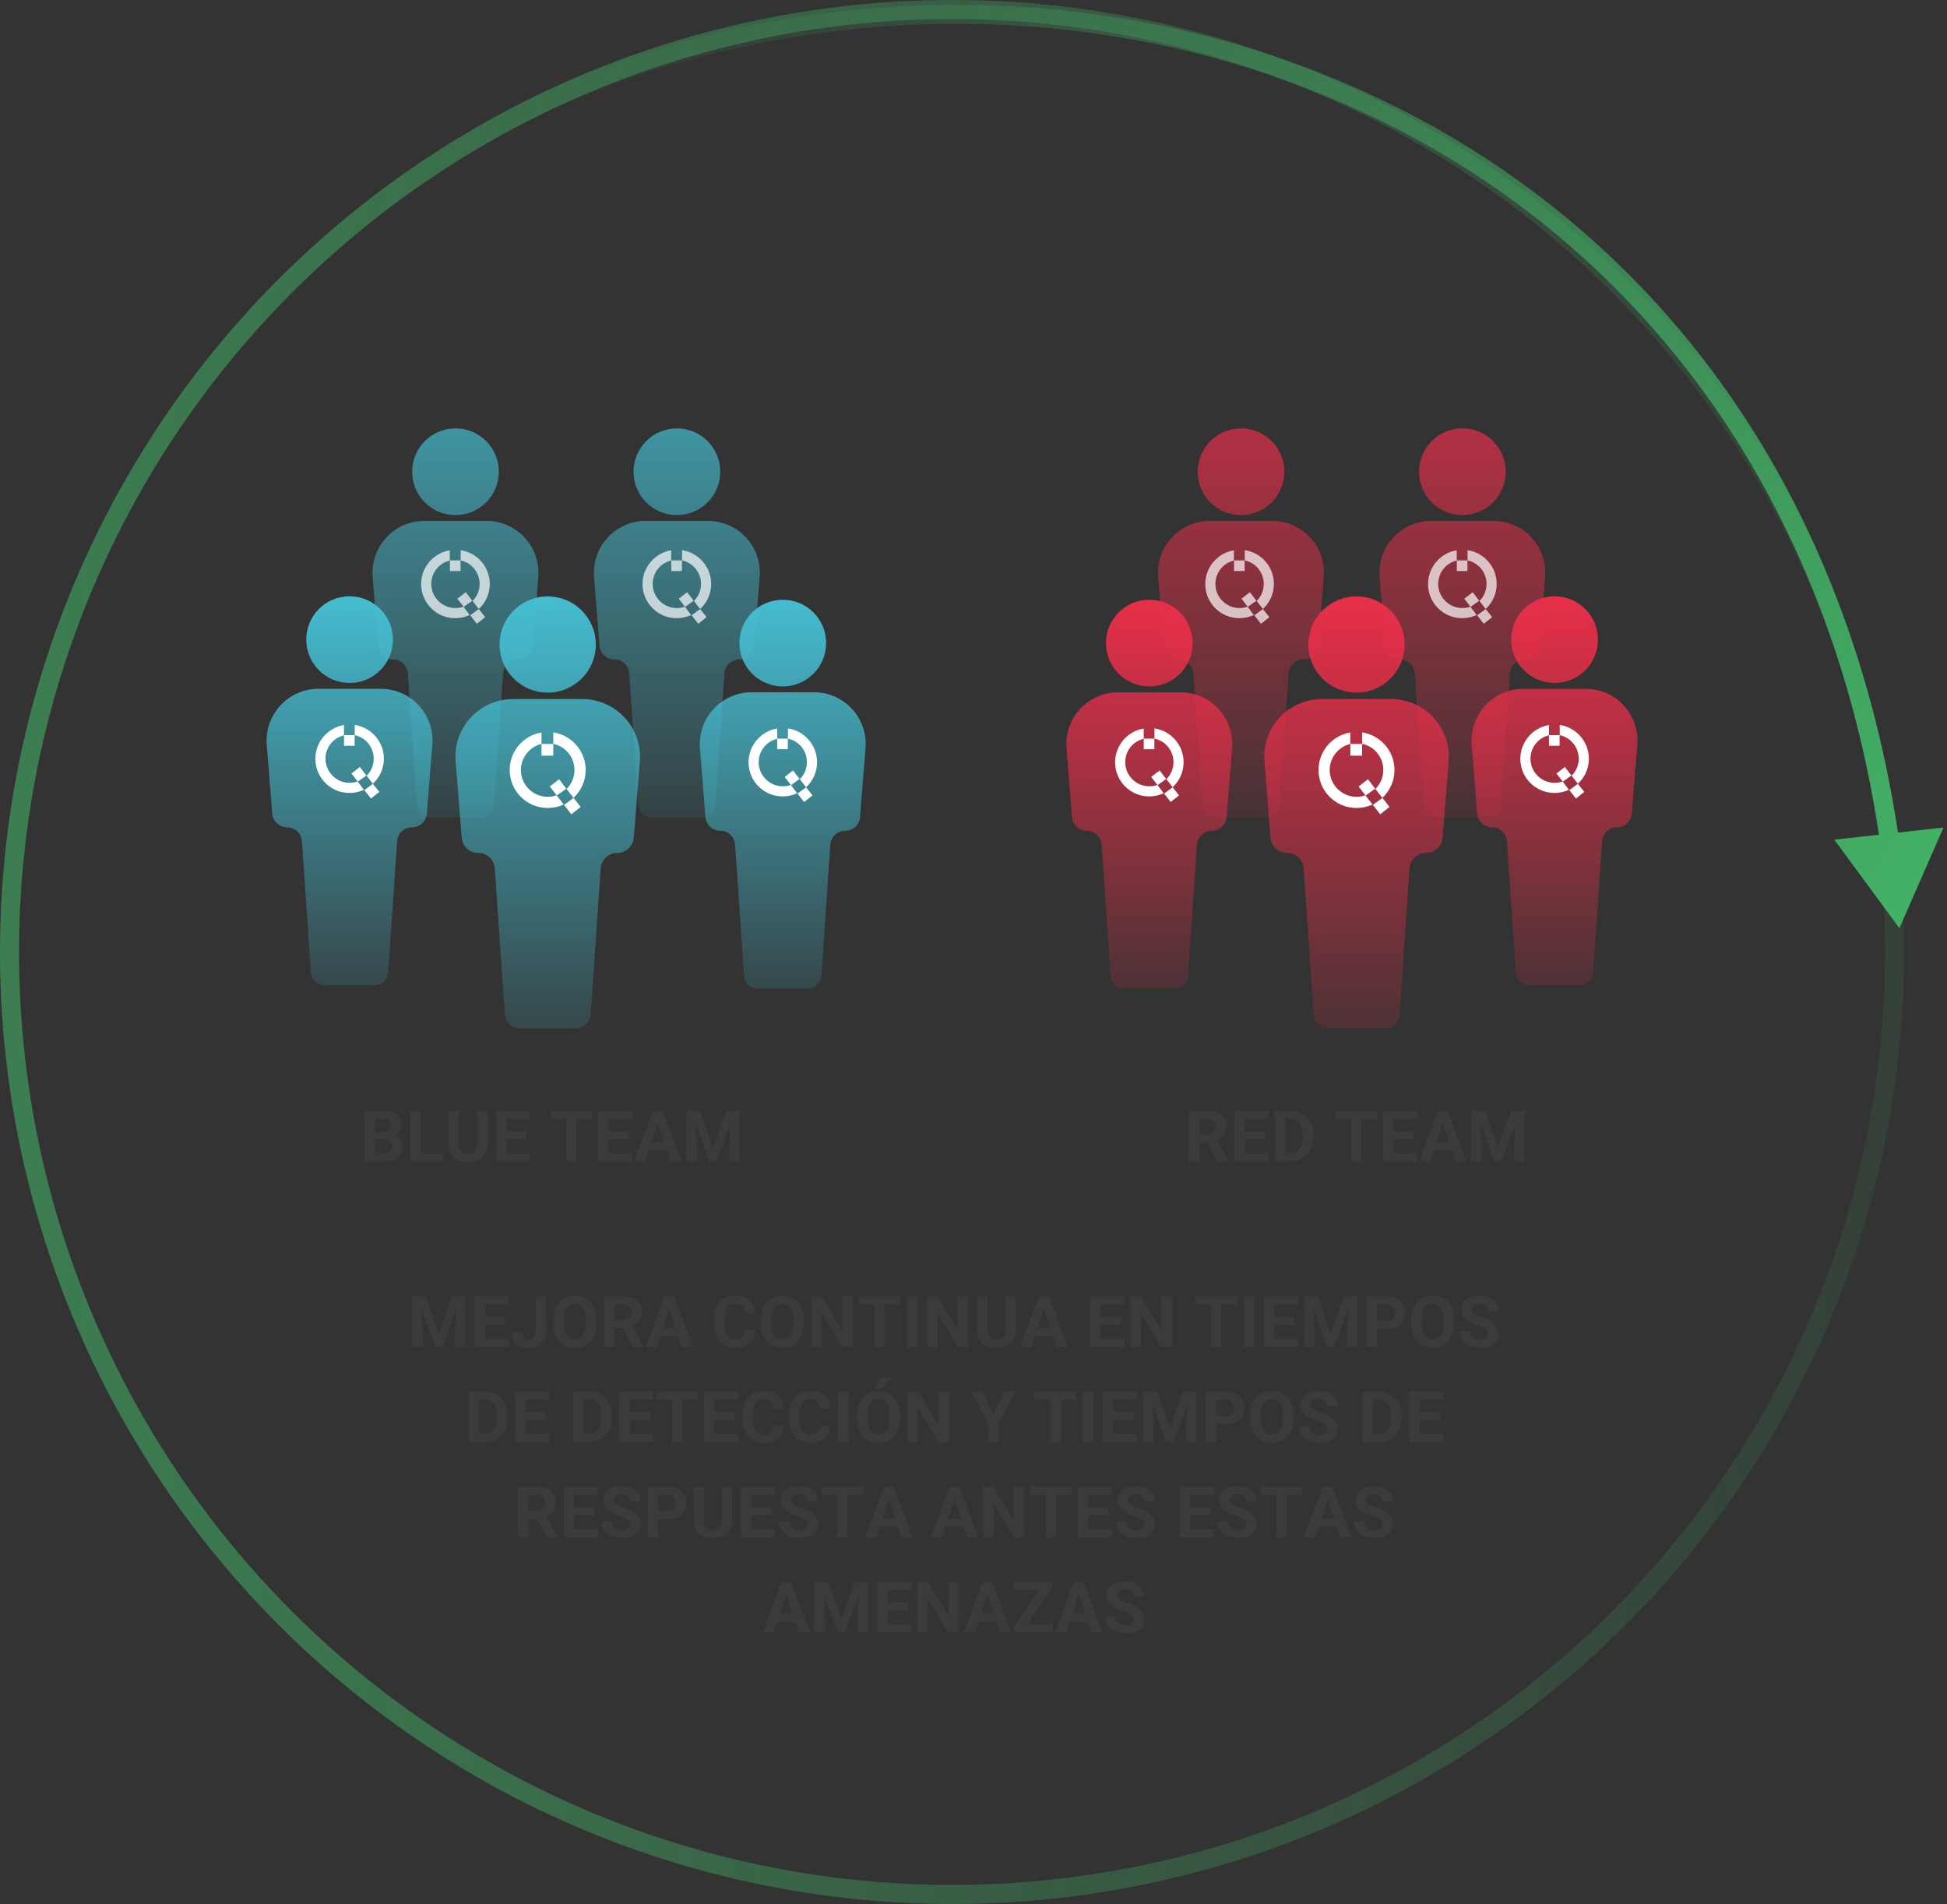 <svg xmlns="http://www.w3.org/2000/svg" width="409" height="400" viewBox="0 0 409 400" fill="none"><rect x="0" y="0" width="409" height="400" fill="#333333" stroke="none"/><path d="M87.582 272.336H89.443L92.182 280.166L94.921 272.336H96.782L92.929 283H91.435L87.582 272.336ZM86.579 272.336H88.432L88.769 279.968V283H86.579V272.336ZM95.932 272.336H97.793V283H95.595V279.968L95.932 272.336ZM106.875 281.286V283H101.198V281.286H106.875ZM101.916 272.336V283H99.719V272.336H101.916ZM106.135 276.679V278.349H101.198V276.679H106.135ZM106.867 272.336V274.057H101.198V272.336H106.867ZM112.47 279.726V272.336H114.66V279.726C114.66 280.439 114.504 281.052 114.191 281.564C113.879 282.072 113.452 282.463 112.91 282.736C112.373 283.01 111.767 283.146 111.093 283.146C110.395 283.146 109.777 283.029 109.24 282.795C108.703 282.561 108.281 282.202 107.973 281.718C107.666 281.23 107.512 280.612 107.512 279.865H109.716C109.716 280.256 109.77 280.566 109.877 280.795C109.99 281.025 110.148 281.188 110.354 281.286C110.559 281.384 110.805 281.433 111.093 281.433C111.372 281.433 111.613 281.367 111.818 281.235C112.023 281.103 112.182 280.91 112.294 280.656C112.412 280.402 112.47 280.092 112.47 279.726ZM125.295 277.419V277.924C125.295 278.735 125.185 279.462 124.965 280.107C124.746 280.751 124.436 281.301 124.035 281.755C123.635 282.204 123.156 282.548 122.6 282.788C122.048 283.027 121.435 283.146 120.761 283.146C120.092 283.146 119.479 283.027 118.923 282.788C118.371 282.548 117.893 282.204 117.487 281.755C117.082 281.301 116.767 280.751 116.542 280.107C116.323 279.462 116.213 278.735 116.213 277.924V277.419C116.213 276.604 116.323 275.876 116.542 275.236C116.762 274.592 117.072 274.042 117.473 273.588C117.878 273.134 118.356 272.788 118.908 272.548C119.465 272.309 120.078 272.189 120.747 272.189C121.42 272.189 122.033 272.309 122.585 272.548C123.142 272.788 123.62 273.134 124.021 273.588C124.426 274.042 124.738 274.592 124.958 275.236C125.183 275.876 125.295 276.604 125.295 277.419ZM123.076 277.924V277.404C123.076 276.838 123.024 276.34 122.922 275.91C122.819 275.48 122.668 275.119 122.468 274.826C122.268 274.533 122.023 274.313 121.735 274.167C121.447 274.016 121.118 273.94 120.747 273.94C120.375 273.94 120.046 274.016 119.758 274.167C119.475 274.313 119.233 274.533 119.033 274.826C118.837 275.119 118.688 275.48 118.586 275.91C118.483 276.34 118.432 276.838 118.432 277.404V277.924C118.432 278.486 118.483 278.984 118.586 279.418C118.688 279.848 118.84 280.212 119.04 280.51C119.24 280.803 119.484 281.025 119.772 281.176C120.061 281.328 120.39 281.403 120.761 281.403C121.132 281.403 121.462 281.328 121.75 281.176C122.038 281.025 122.28 280.803 122.475 280.51C122.67 280.212 122.819 279.848 122.922 279.418C123.024 278.984 123.076 278.486 123.076 277.924ZM126.877 272.336H130.854C131.669 272.336 132.37 272.458 132.956 272.702C133.547 272.946 134.001 273.308 134.318 273.786C134.636 274.265 134.794 274.853 134.794 275.551C134.794 276.123 134.697 276.613 134.501 277.023C134.311 277.429 134.04 277.768 133.688 278.042C133.342 278.31 132.934 278.525 132.465 278.686L131.77 279.052H128.312L128.298 277.338H130.869C131.254 277.338 131.574 277.27 131.828 277.133C132.082 276.997 132.272 276.806 132.399 276.562C132.531 276.318 132.597 276.035 132.597 275.712C132.597 275.371 132.534 275.075 132.407 274.826C132.28 274.577 132.087 274.387 131.828 274.255C131.569 274.123 131.245 274.057 130.854 274.057H129.074V283H126.877V272.336ZM132.839 283L130.407 278.247L132.729 278.232L135.19 282.897V283H132.839ZM140.822 274.16L137.922 283H135.585L139.548 272.336H141.035L140.822 274.16ZM143.232 283L140.324 274.16L140.09 272.336H141.591L145.576 283H143.232ZM143.1 279.03V280.751H137.468V279.03H143.1ZM156.481 279.462H158.671C158.627 280.18 158.43 280.817 158.078 281.374C157.731 281.931 157.246 282.365 156.621 282.678C156 282.99 155.253 283.146 154.379 283.146C153.696 283.146 153.083 283.029 152.541 282.795C151.999 282.556 151.535 282.214 151.149 281.77C150.769 281.325 150.478 280.788 150.278 280.158C150.078 279.528 149.978 278.823 149.978 278.042V277.302C149.978 276.521 150.08 275.815 150.285 275.185C150.495 274.55 150.793 274.011 151.179 273.566C151.569 273.122 152.036 272.78 152.578 272.541C153.12 272.302 153.725 272.182 154.394 272.182C155.283 272.182 156.032 272.343 156.643 272.666C157.258 272.988 157.734 273.432 158.071 273.999C158.413 274.565 158.618 275.209 158.686 275.932H156.489C156.464 275.502 156.379 275.139 156.232 274.841C156.086 274.538 155.864 274.311 155.566 274.16C155.273 274.003 154.882 273.925 154.394 273.925C154.028 273.925 153.708 273.994 153.435 274.13C153.161 274.267 152.932 274.475 152.746 274.753C152.561 275.031 152.421 275.383 152.329 275.808C152.241 276.228 152.197 276.721 152.197 277.287V278.042C152.197 278.593 152.238 279.079 152.321 279.499C152.404 279.914 152.531 280.266 152.702 280.554C152.878 280.837 153.103 281.052 153.376 281.198C153.654 281.34 153.989 281.411 154.379 281.411C154.838 281.411 155.217 281.337 155.515 281.191C155.812 281.044 156.04 280.827 156.196 280.539C156.357 280.251 156.452 279.892 156.481 279.462ZM168.874 277.419V277.924C168.874 278.735 168.764 279.462 168.544 280.107C168.325 280.751 168.015 281.301 167.614 281.755C167.214 282.204 166.735 282.548 166.179 282.788C165.627 283.027 165.014 283.146 164.34 283.146C163.671 283.146 163.059 283.027 162.502 282.788C161.95 282.548 161.472 282.204 161.066 281.755C160.661 281.301 160.346 280.751 160.122 280.107C159.902 279.462 159.792 278.735 159.792 277.924V277.419C159.792 276.604 159.902 275.876 160.122 275.236C160.341 274.592 160.651 274.042 161.052 273.588C161.457 273.134 161.936 272.788 162.487 272.548C163.044 272.309 163.657 272.189 164.326 272.189C165 272.189 165.612 272.309 166.164 272.548C166.721 272.788 167.199 273.134 167.6 273.588C168.005 274.042 168.317 274.592 168.537 275.236C168.762 275.876 168.874 276.604 168.874 277.419ZM166.655 277.924V277.404C166.655 276.838 166.604 276.34 166.501 275.91C166.398 275.48 166.247 275.119 166.047 274.826C165.847 274.533 165.603 274.313 165.314 274.167C165.026 274.016 164.697 273.94 164.326 273.94C163.955 273.94 163.625 274.016 163.337 274.167C163.054 274.313 162.812 274.533 162.612 274.826C162.417 275.119 162.268 275.48 162.165 275.91C162.062 276.34 162.011 276.838 162.011 277.404V277.924C162.011 278.486 162.062 278.984 162.165 279.418C162.268 279.848 162.419 280.212 162.619 280.51C162.819 280.803 163.063 281.025 163.352 281.176C163.64 281.328 163.969 281.403 164.34 281.403C164.711 281.403 165.041 281.328 165.329 281.176C165.617 281.025 165.859 280.803 166.054 280.51C166.25 280.212 166.398 279.848 166.501 279.418C166.604 278.984 166.655 278.486 166.655 277.924ZM179.135 272.336V283H176.938L172.653 275.852V283H170.456V272.336H172.653L176.945 279.492V272.336H179.135ZM185.815 272.336V283H183.625V272.336H185.815ZM189.096 272.336V274.057H180.395V272.336H189.096ZM192.685 272.336V283H190.495V272.336H192.685ZM203.422 272.336V283H201.225L196.94 275.852V283H194.743V272.336H196.94L201.232 279.492V272.336H203.422ZM211.223 272.336H213.413V279.382C213.413 280.202 213.237 280.893 212.885 281.455C212.539 282.016 212.058 282.438 211.442 282.722C210.832 283.005 210.129 283.146 209.333 283.146C208.537 283.146 207.829 283.005 207.209 282.722C206.594 282.438 206.11 282.016 205.759 281.455C205.412 280.893 205.239 280.202 205.239 279.382V272.336H207.436V279.382C207.436 279.86 207.512 280.251 207.663 280.554C207.814 280.856 208.032 281.079 208.315 281.22C208.603 281.362 208.942 281.433 209.333 281.433C209.733 281.433 210.073 281.362 210.351 281.22C210.634 281.079 210.849 280.856 210.996 280.554C211.147 280.251 211.223 279.86 211.223 279.382V272.336ZM219.558 274.16L216.657 283H214.321L218.283 272.336H219.77L219.558 274.16ZM221.967 283L219.06 274.16L218.825 272.336H220.327L224.311 283H221.967ZM221.835 279.03V280.751H216.203V279.03H221.835ZM236.191 281.286V283H230.515V281.286H236.191ZM231.232 272.336V283H229.035V272.336H231.232ZM235.451 276.679V278.349H230.515V276.679H235.451ZM236.184 272.336V274.057H230.515V272.336H236.184ZM246.152 272.336V283H243.955L239.67 275.852V283H237.473V272.336H239.67L243.962 279.492V272.336H246.152ZM256.567 272.336V283H254.377V272.336H256.567ZM259.848 272.336V274.057H251.147V272.336H259.848ZM263.437 272.336V283H261.247V272.336H263.437ZM272.651 281.286V283H266.975V281.286H272.651ZM267.692 272.336V283H265.495V272.336H267.692ZM271.911 276.679V278.349H266.975V276.679H271.911ZM272.644 272.336V274.057H266.975V272.336H272.644ZM274.936 272.336H276.796L279.536 280.166L282.275 272.336H284.135L280.283 283H278.789L274.936 272.336ZM273.933 272.336H275.786L276.123 279.968V283H273.933V272.336ZM283.286 272.336H285.146V283H282.949V279.968L283.286 272.336ZM291.225 279.199H288.508V277.485H291.225C291.645 277.485 291.987 277.417 292.25 277.28C292.514 277.138 292.707 276.943 292.829 276.694C292.951 276.445 293.012 276.164 293.012 275.852C293.012 275.534 292.951 275.239 292.829 274.965C292.707 274.692 292.514 274.472 292.25 274.306C291.987 274.14 291.645 274.057 291.225 274.057H289.27V283H287.072V272.336H291.225C292.06 272.336 292.775 272.487 293.371 272.79C293.972 273.088 294.431 273.5 294.748 274.028C295.065 274.555 295.224 275.158 295.224 275.837C295.224 276.525 295.065 277.121 294.748 277.624C294.431 278.127 293.972 278.515 293.371 278.789C292.775 279.062 292.06 279.199 291.225 279.199ZM305.5 277.419V277.924C305.5 278.735 305.39 279.462 305.17 280.107C304.951 280.751 304.641 281.301 304.24 281.755C303.84 282.204 303.361 282.548 302.805 282.788C302.253 283.027 301.64 283.146 300.966 283.146C300.297 283.146 299.685 283.027 299.128 282.788C298.576 282.548 298.098 282.204 297.692 281.755C297.287 281.301 296.972 280.751 296.748 280.107C296.528 279.462 296.418 278.735 296.418 277.924V277.419C296.418 276.604 296.528 275.876 296.748 275.236C296.967 274.592 297.277 274.042 297.678 273.588C298.083 273.134 298.562 272.788 299.113 272.548C299.67 272.309 300.283 272.189 300.952 272.189C301.625 272.189 302.238 272.309 302.79 272.548C303.347 272.788 303.825 273.134 304.226 273.588C304.631 274.042 304.943 274.592 305.163 275.236C305.388 275.876 305.5 276.604 305.5 277.419ZM303.281 277.924V277.404C303.281 276.838 303.229 276.34 303.127 275.91C303.024 275.48 302.873 275.119 302.673 274.826C302.473 274.533 302.229 274.313 301.94 274.167C301.652 274.016 301.323 273.94 300.952 273.94C300.581 273.94 300.251 274.016 299.963 274.167C299.68 274.313 299.438 274.533 299.238 274.826C299.042 275.119 298.894 275.48 298.791 275.91C298.688 276.34 298.637 276.838 298.637 277.404V277.924C298.637 278.486 298.688 278.984 298.791 279.418C298.894 279.848 299.045 280.212 299.245 280.51C299.445 280.803 299.689 281.025 299.978 281.176C300.266 281.328 300.595 281.403 300.966 281.403C301.337 281.403 301.667 281.328 301.955 281.176C302.243 281.025 302.485 280.803 302.68 280.51C302.875 280.212 303.024 279.848 303.127 279.418C303.229 278.984 303.281 278.486 303.281 277.924ZM312.634 280.209C312.634 280.019 312.604 279.848 312.546 279.697C312.492 279.541 312.39 279.399 312.238 279.272C312.087 279.14 311.875 279.011 311.601 278.884C311.328 278.757 310.974 278.625 310.539 278.488C310.056 278.332 309.597 278.156 309.162 277.961C308.732 277.766 308.352 277.539 308.02 277.28C307.692 277.016 307.434 276.711 307.243 276.364C307.058 276.018 306.965 275.615 306.965 275.156C306.965 274.711 307.062 274.309 307.258 273.947C307.453 273.581 307.727 273.269 308.078 273.01C308.43 272.746 308.845 272.543 309.323 272.402C309.807 272.26 310.336 272.189 310.913 272.189C311.699 272.189 312.385 272.331 312.971 272.614C313.557 272.897 314.011 273.286 314.333 273.779C314.66 274.272 314.824 274.836 314.824 275.471H312.641C312.641 275.158 312.575 274.885 312.443 274.65C312.316 274.411 312.121 274.223 311.857 274.086C311.599 273.95 311.271 273.881 310.876 273.881C310.495 273.881 310.178 273.94 309.924 274.057C309.67 274.169 309.479 274.323 309.353 274.519C309.226 274.709 309.162 274.924 309.162 275.163C309.162 275.344 309.206 275.507 309.294 275.654C309.387 275.8 309.523 275.937 309.704 276.064C309.885 276.191 310.107 276.311 310.371 276.423C310.634 276.535 310.939 276.645 311.286 276.752C311.867 276.928 312.377 277.126 312.817 277.346C313.261 277.565 313.632 277.812 313.93 278.085C314.228 278.359 314.453 278.669 314.604 279.016C314.755 279.362 314.831 279.755 314.831 280.195C314.831 280.659 314.741 281.074 314.56 281.44C314.379 281.806 314.118 282.116 313.776 282.37C313.435 282.624 313.027 282.817 312.553 282.949C312.08 283.081 311.55 283.146 310.964 283.146C310.437 283.146 309.917 283.078 309.404 282.941C308.891 282.8 308.425 282.587 308.005 282.304C307.59 282.021 307.258 281.66 307.009 281.22C306.76 280.781 306.635 280.261 306.635 279.66H308.84C308.84 279.992 308.891 280.273 308.994 280.502C309.096 280.732 309.24 280.917 309.426 281.059C309.616 281.201 309.841 281.303 310.1 281.367C310.363 281.43 310.651 281.462 310.964 281.462C311.345 281.462 311.657 281.408 311.901 281.301C312.15 281.193 312.333 281.044 312.451 280.854C312.573 280.664 312.634 280.449 312.634 280.209ZM101.711 303H99.389L99.404 301.286H101.711C102.287 301.286 102.773 301.157 103.168 300.898C103.564 300.634 103.862 300.251 104.062 299.748C104.267 299.245 104.37 298.637 104.37 297.924V297.404C104.37 296.857 104.311 296.376 104.194 295.961C104.082 295.546 103.913 295.197 103.688 294.914C103.464 294.631 103.188 294.418 102.861 294.277C102.534 294.13 102.158 294.057 101.733 294.057H99.345V292.336H101.733C102.446 292.336 103.098 292.458 103.688 292.702C104.284 292.941 104.799 293.286 105.234 293.735C105.668 294.184 106.003 294.721 106.237 295.346C106.477 295.966 106.596 296.657 106.596 297.419V297.924C106.596 298.681 106.477 299.372 106.237 299.997C106.003 300.622 105.668 301.159 105.234 301.608C104.804 302.053 104.289 302.397 103.688 302.641C103.093 302.88 102.434 303 101.711 303ZM100.634 292.336V303H98.437V292.336H100.634ZM115.349 301.286V303H109.672V301.286H115.349ZM110.39 292.336V303H108.193V292.336H110.39ZM114.609 296.679V298.349H109.672V296.679H114.609ZM115.341 292.336V294.057H109.672V292.336H115.341ZM123.64 303H121.318L121.333 301.286H123.64C124.216 301.286 124.702 301.157 125.097 300.898C125.493 300.634 125.791 300.251 125.991 299.748C126.196 299.245 126.298 298.637 126.298 297.924V297.404C126.298 296.857 126.24 296.376 126.123 295.961C126.01 295.546 125.842 295.197 125.617 294.914C125.393 294.631 125.117 294.418 124.79 294.277C124.462 294.13 124.086 294.057 123.662 294.057H121.274V292.336H123.662C124.375 292.336 125.026 292.458 125.617 292.702C126.213 292.941 126.728 293.286 127.163 293.735C127.597 294.184 127.932 294.721 128.166 295.346C128.405 295.966 128.525 296.657 128.525 297.419V297.924C128.525 298.681 128.405 299.372 128.166 299.997C127.932 300.622 127.597 301.159 127.163 301.608C126.733 302.053 126.218 302.397 125.617 302.641C125.021 302.88 124.362 303 123.64 303ZM122.563 292.336V303H120.366V292.336H122.563ZM137.277 301.286V303H131.601V301.286H137.277ZM132.319 292.336V303H130.122V292.336H132.319ZM136.538 296.679V298.349H131.601V296.679H136.538ZM137.27 292.336V294.057H131.601V292.336H137.27ZM143.327 292.336V303H141.137V292.336H143.327ZM146.608 292.336V294.057H137.907V292.336H146.608ZM155.017 301.286V303H149.34V301.286H155.017ZM150.058 292.336V303H147.861V292.336H150.058ZM154.277 296.679V298.349H149.34V296.679H154.277ZM155.009 292.336V294.057H149.34V292.336H155.009ZM162.48 299.462H164.67C164.626 300.18 164.428 300.817 164.077 301.374C163.73 301.931 163.244 302.365 162.619 302.678C161.999 302.99 161.252 303.146 160.378 303.146C159.694 303.146 159.082 303.029 158.54 302.795C157.998 302.556 157.534 302.214 157.148 301.77C156.767 301.325 156.477 300.788 156.276 300.158C156.076 299.528 155.976 298.823 155.976 298.042V297.302C155.976 296.521 156.079 295.815 156.284 295.185C156.494 294.55 156.792 294.011 157.177 293.566C157.568 293.122 158.034 292.78 158.576 292.541C159.118 292.302 159.724 292.182 160.393 292.182C161.281 292.182 162.031 292.343 162.641 292.666C163.256 292.988 163.732 293.432 164.069 293.999C164.411 294.565 164.616 295.209 164.685 295.932H162.487C162.463 295.502 162.377 295.139 162.231 294.841C162.084 294.538 161.862 294.311 161.564 294.16C161.271 294.003 160.881 293.925 160.393 293.925C160.026 293.925 159.707 293.994 159.433 294.13C159.16 294.267 158.93 294.475 158.745 294.753C158.559 295.031 158.42 295.383 158.327 295.808C158.239 296.228 158.195 296.721 158.195 297.287V298.042C158.195 298.593 158.237 299.079 158.32 299.499C158.403 299.914 158.53 300.266 158.701 300.554C158.876 300.837 159.101 301.052 159.375 301.198C159.653 301.34 159.987 301.411 160.378 301.411C160.837 301.411 161.215 301.337 161.513 301.191C161.811 301.044 162.038 300.827 162.194 300.539C162.355 300.251 162.451 299.892 162.48 299.462ZM172.294 299.462H174.484C174.44 300.18 174.243 300.817 173.891 301.374C173.544 301.931 173.059 302.365 172.434 302.678C171.813 302.99 171.066 303.146 170.192 303.146C169.509 303.146 168.896 303.029 168.354 302.795C167.812 302.556 167.348 302.214 166.962 301.77C166.582 301.325 166.291 300.788 166.091 300.158C165.891 299.528 165.791 298.823 165.791 298.042V297.302C165.791 296.521 165.893 295.815 166.098 295.185C166.308 294.55 166.606 294.011 166.992 293.566C167.382 293.122 167.849 292.78 168.391 292.541C168.933 292.302 169.538 292.182 170.207 292.182C171.096 292.182 171.845 292.343 172.456 292.666C173.071 292.988 173.547 293.432 173.884 293.999C174.226 294.565 174.431 295.209 174.499 295.932H172.302C172.277 295.502 172.192 295.139 172.045 294.841C171.899 294.538 171.677 294.311 171.379 294.16C171.086 294.003 170.695 293.925 170.207 293.925C169.841 293.925 169.521 293.994 169.248 294.13C168.974 294.267 168.745 294.475 168.559 294.753C168.374 295.031 168.234 295.383 168.142 295.808C168.054 296.228 168.01 296.721 168.01 297.287V298.042C168.01 298.593 168.051 299.079 168.134 299.499C168.217 299.914 168.344 300.266 168.515 300.554C168.691 300.837 168.916 301.052 169.189 301.198C169.467 301.34 169.802 301.411 170.192 301.411C170.651 301.411 171.03 301.337 171.328 301.191C171.625 301.044 171.853 300.827 172.009 300.539C172.17 300.251 172.265 299.892 172.294 299.462ZM178.264 292.336V303H176.074V292.336H178.264ZM189.082 297.419V297.924C189.082 298.735 188.972 299.462 188.752 300.107C188.532 300.751 188.222 301.301 187.822 301.755C187.421 302.204 186.943 302.548 186.386 302.788C185.834 303.027 185.222 303.146 184.548 303.146C183.879 303.146 183.266 303.027 182.709 302.788C182.158 302.548 181.679 302.204 181.274 301.755C180.869 301.301 180.554 300.751 180.329 300.107C180.109 299.462 180 298.735 180 297.924V297.419C180 296.604 180.109 295.876 180.329 295.236C180.549 294.592 180.859 294.042 181.259 293.588C181.665 293.134 182.143 292.788 182.695 292.548C183.251 292.309 183.864 292.189 184.533 292.189C185.207 292.189 185.82 292.309 186.372 292.548C186.928 292.788 187.407 293.134 187.807 293.588C188.212 294.042 188.525 294.592 188.745 295.236C188.969 295.876 189.082 296.604 189.082 297.419ZM186.862 297.924V297.404C186.862 296.838 186.811 296.34 186.708 295.91C186.606 295.48 186.455 295.119 186.254 294.826C186.054 294.533 185.81 294.313 185.522 294.167C185.234 294.016 184.904 293.94 184.533 293.94C184.162 293.94 183.833 294.016 183.544 294.167C183.261 294.313 183.02 294.533 182.819 294.826C182.624 295.119 182.475 295.48 182.373 295.91C182.27 296.34 182.219 296.838 182.219 297.404V297.924C182.219 298.486 182.27 298.984 182.373 299.418C182.475 299.848 182.626 300.212 182.827 300.51C183.027 300.803 183.271 301.025 183.559 301.176C183.847 301.328 184.177 301.403 184.548 301.403C184.919 301.403 185.249 301.328 185.537 301.176C185.825 301.025 186.066 300.803 186.262 300.51C186.457 300.212 186.606 299.848 186.708 299.418C186.811 298.984 186.862 298.486 186.862 297.924ZM183.53 291.728L184.965 289.472H187.258L185.244 291.728H183.53ZM199.343 292.336V303H197.146L192.861 295.852V303H190.664V292.336H192.861L197.153 299.492V292.336H199.343ZM206.455 292.336L208.681 297.199L210.908 292.336H213.303L209.794 299.118V303H207.568V299.118L204.052 292.336H206.455ZM222.78 292.336V303H220.59V292.336H222.78ZM226.062 292.336V294.057H217.36V292.336H226.062ZM229.65 292.336V303H227.46V292.336H229.65ZM238.864 301.286V303H233.188V301.286H238.864ZM233.906 292.336V303H231.708V292.336H233.906ZM238.125 296.679V298.349H233.188V296.679H238.125ZM238.857 292.336V294.057H233.188V292.336H238.857ZM241.149 292.336H243.01L245.749 300.166L248.488 292.336H250.349L246.496 303H245.002L241.149 292.336ZM240.146 292.336H241.999L242.336 299.968V303H240.146V292.336ZM249.499 292.336H251.359V303H249.162V299.968L249.499 292.336ZM257.438 299.199H254.721V297.485H257.438C257.858 297.485 258.2 297.417 258.464 297.28C258.728 297.138 258.92 296.943 259.042 296.694C259.165 296.445 259.226 296.164 259.226 295.852C259.226 295.534 259.165 295.239 259.042 294.965C258.92 294.692 258.728 294.472 258.464 294.306C258.2 294.14 257.858 294.057 257.438 294.057H255.483V303H253.286V292.336H257.438C258.273 292.336 258.989 292.487 259.584 292.79C260.185 293.088 260.644 293.5 260.961 294.028C261.279 294.555 261.438 295.158 261.438 295.837C261.438 296.525 261.279 297.121 260.961 297.624C260.644 298.127 260.185 298.515 259.584 298.789C258.989 299.062 258.273 299.199 257.438 299.199ZM271.713 297.419V297.924C271.713 298.735 271.604 299.462 271.384 300.107C271.164 300.751 270.854 301.301 270.454 301.755C270.053 302.204 269.575 302.548 269.018 302.788C268.466 303.027 267.854 303.146 267.18 303.146C266.511 303.146 265.898 303.027 265.341 302.788C264.79 302.548 264.311 302.204 263.906 301.755C263.5 301.301 263.186 300.751 262.961 300.107C262.741 299.462 262.631 298.735 262.631 297.924V297.419C262.631 296.604 262.741 295.876 262.961 295.236C263.181 294.592 263.491 294.042 263.891 293.588C264.296 293.134 264.775 292.788 265.327 292.548C265.883 292.309 266.496 292.189 267.165 292.189C267.839 292.189 268.452 292.309 269.003 292.548C269.56 292.788 270.039 293.134 270.439 293.588C270.844 294.042 271.157 294.592 271.376 295.236C271.601 295.876 271.713 296.604 271.713 297.419ZM269.494 297.924V297.404C269.494 296.838 269.443 296.34 269.34 295.91C269.238 295.48 269.086 295.119 268.886 294.826C268.686 294.533 268.442 294.313 268.154 294.167C267.866 294.016 267.536 293.94 267.165 293.94C266.794 293.94 266.464 294.016 266.176 294.167C265.893 294.313 265.651 294.533 265.451 294.826C265.256 295.119 265.107 295.48 265.004 295.91C264.902 296.34 264.851 296.838 264.851 297.404V297.924C264.851 298.486 264.902 298.984 265.004 299.418C265.107 299.848 265.258 300.212 265.458 300.51C265.659 300.803 265.903 301.025 266.191 301.176C266.479 301.328 266.809 301.403 267.18 301.403C267.551 301.403 267.88 301.328 268.168 301.176C268.457 301.025 268.698 300.803 268.894 300.51C269.089 300.212 269.238 299.848 269.34 299.418C269.443 298.984 269.494 298.486 269.494 297.924ZM278.847 300.209C278.847 300.019 278.818 299.848 278.759 299.697C278.706 299.541 278.603 299.399 278.452 299.272C278.3 299.14 278.088 299.011 277.814 298.884C277.541 298.757 277.187 298.625 276.752 298.488C276.269 298.332 275.81 298.156 275.375 297.961C274.946 297.766 274.565 297.539 274.233 297.28C273.906 297.016 273.647 296.711 273.457 296.364C273.271 296.018 273.178 295.615 273.178 295.156C273.178 294.711 273.276 294.309 273.471 293.947C273.667 293.581 273.94 293.269 274.292 293.01C274.643 292.746 275.058 292.543 275.537 292.402C276.02 292.26 276.55 292.189 277.126 292.189C277.912 292.189 278.598 292.331 279.184 292.614C279.77 292.897 280.224 293.286 280.546 293.779C280.874 294.272 281.037 294.836 281.037 295.471H278.854C278.854 295.158 278.789 294.885 278.657 294.65C278.53 294.411 278.334 294.223 278.071 294.086C277.812 293.95 277.485 293.881 277.089 293.881C276.708 293.881 276.391 293.94 276.137 294.057C275.883 294.169 275.693 294.323 275.566 294.519C275.439 294.709 275.375 294.924 275.375 295.163C275.375 295.344 275.419 295.507 275.507 295.654C275.6 295.8 275.737 295.937 275.917 296.064C276.098 296.191 276.32 296.311 276.584 296.423C276.848 296.535 277.153 296.645 277.5 296.752C278.081 296.928 278.591 297.126 279.03 297.346C279.475 297.565 279.846 297.812 280.144 298.085C280.441 298.359 280.666 298.669 280.817 299.016C280.969 299.362 281.044 299.755 281.044 300.195C281.044 300.659 280.954 301.074 280.773 301.44C280.593 301.806 280.332 302.116 279.99 302.37C279.648 302.624 279.24 302.817 278.767 302.949C278.293 303.081 277.763 303.146 277.177 303.146C276.65 303.146 276.13 303.078 275.617 302.941C275.104 302.8 274.638 302.587 274.218 302.304C273.803 302.021 273.471 301.66 273.222 301.22C272.973 300.781 272.849 300.261 272.849 299.66H275.053C275.053 299.992 275.104 300.273 275.207 300.502C275.31 300.732 275.454 300.917 275.639 301.059C275.83 301.201 276.054 301.303 276.313 301.367C276.577 301.43 276.865 301.462 277.177 301.462C277.558 301.462 277.871 301.408 278.115 301.301C278.364 301.193 278.547 301.044 278.664 300.854C278.786 300.664 278.847 300.449 278.847 300.209ZM289.548 303H287.226L287.241 301.286H289.548C290.124 301.286 290.61 301.157 291.005 300.898C291.401 300.634 291.699 300.251 291.899 299.748C292.104 299.245 292.207 298.637 292.207 297.924V297.404C292.207 296.857 292.148 296.376 292.031 295.961C291.918 295.546 291.75 295.197 291.525 294.914C291.301 294.631 291.025 294.418 290.698 294.277C290.371 294.13 289.995 294.057 289.57 294.057H287.182V292.336H289.57C290.283 292.336 290.935 292.458 291.525 292.702C292.121 292.941 292.636 293.286 293.071 293.735C293.505 294.184 293.84 294.721 294.074 295.346C294.313 295.966 294.433 296.657 294.433 297.419V297.924C294.433 298.681 294.313 299.372 294.074 299.997C293.84 300.622 293.505 301.159 293.071 301.608C292.641 302.053 292.126 302.397 291.525 302.641C290.93 302.88 290.271 303 289.548 303ZM288.471 292.336V303H286.274V292.336H288.471ZM303.186 301.286V303H297.509V301.286H303.186ZM298.227 292.336V303H296.03V292.336H298.227ZM302.446 296.679V298.349H297.509V296.679H302.446ZM303.178 292.336V294.057H297.509V292.336H303.178ZM108.786 312.336H112.763C113.579 312.336 114.279 312.458 114.865 312.702C115.456 312.946 115.91 313.308 116.228 313.786C116.545 314.265 116.704 314.853 116.704 315.551C116.704 316.123 116.606 316.613 116.411 317.023C116.22 317.429 115.949 317.768 115.598 318.042C115.251 318.31 114.843 318.525 114.375 318.686L113.679 319.052H110.222L110.207 317.338H112.778C113.164 317.338 113.483 317.27 113.737 317.133C113.991 316.997 114.182 316.806 114.309 316.562C114.44 316.318 114.506 316.035 114.506 315.712C114.506 315.371 114.443 315.075 114.316 314.826C114.189 314.577 113.996 314.387 113.737 314.255C113.479 314.123 113.154 314.057 112.763 314.057H110.983V323H108.786V312.336ZM114.748 323L112.316 318.247L114.638 318.232L117.099 322.897V323H114.748ZM125.551 321.286V323H119.875V321.286H125.551ZM120.593 312.336V323H118.396V312.336H120.593ZM124.812 316.679V318.349H119.875V316.679H124.812ZM125.544 312.336V314.057H119.875V312.336H125.544ZM132.385 320.209C132.385 320.019 132.355 319.848 132.297 319.697C132.243 319.541 132.141 319.399 131.989 319.272C131.838 319.14 131.625 319.011 131.352 318.884C131.079 318.757 130.725 318.625 130.29 318.488C129.807 318.332 129.348 318.156 128.913 317.961C128.483 317.766 128.103 317.539 127.771 317.28C127.443 317.016 127.185 316.711 126.994 316.364C126.809 316.018 126.716 315.615 126.716 315.156C126.716 314.711 126.813 314.309 127.009 313.947C127.204 313.581 127.478 313.269 127.829 313.01C128.181 312.746 128.596 312.543 129.074 312.402C129.558 312.26 130.087 312.189 130.664 312.189C131.45 312.189 132.136 312.331 132.722 312.614C133.308 312.897 133.762 313.286 134.084 313.779C134.411 314.272 134.575 314.836 134.575 315.471H132.392C132.392 315.158 132.326 314.885 132.194 314.65C132.067 314.411 131.872 314.223 131.608 314.086C131.35 313.95 131.022 313.881 130.627 313.881C130.246 313.881 129.929 313.94 129.675 314.057C129.421 314.169 129.23 314.323 129.104 314.519C128.977 314.709 128.913 314.924 128.913 315.163C128.913 315.344 128.957 315.507 129.045 315.654C129.138 315.8 129.274 315.937 129.455 316.064C129.636 316.191 129.858 316.311 130.122 316.423C130.385 316.535 130.69 316.645 131.037 316.752C131.618 316.928 132.128 317.126 132.568 317.346C133.012 317.565 133.383 317.812 133.681 318.085C133.979 318.359 134.204 318.669 134.355 319.016C134.506 319.362 134.582 319.755 134.582 320.195C134.582 320.659 134.492 321.074 134.311 321.44C134.13 321.806 133.869 322.116 133.527 322.37C133.186 322.624 132.778 322.817 132.304 322.949C131.831 323.081 131.301 323.146 130.715 323.146C130.188 323.146 129.667 323.078 129.155 322.941C128.642 322.8 128.176 322.587 127.756 322.304C127.341 322.021 127.009 321.66 126.76 321.22C126.511 320.781 126.386 320.261 126.386 319.66H128.591C128.591 319.992 128.642 320.273 128.745 320.502C128.847 320.732 128.991 320.917 129.177 321.059C129.367 321.201 129.592 321.303 129.851 321.367C130.114 321.43 130.402 321.462 130.715 321.462C131.096 321.462 131.408 321.408 131.652 321.301C131.901 321.193 132.084 321.044 132.202 320.854C132.324 320.664 132.385 320.449 132.385 320.209ZM140.229 319.199H137.512V317.485H140.229C140.649 317.485 140.991 317.417 141.254 317.28C141.518 317.138 141.711 316.943 141.833 316.694C141.955 316.445 142.016 316.164 142.016 315.852C142.016 315.534 141.955 315.239 141.833 314.965C141.711 314.692 141.518 314.472 141.254 314.306C140.991 314.14 140.649 314.057 140.229 314.057H138.273V323H136.076V312.336H140.229C141.064 312.336 141.779 312.487 142.375 312.79C142.976 313.088 143.435 313.5 143.752 314.028C144.069 314.555 144.228 315.158 144.228 315.837C144.228 316.525 144.069 317.121 143.752 317.624C143.435 318.127 142.976 318.515 142.375 318.789C141.779 319.062 141.064 319.199 140.229 319.199ZM151.633 312.336H153.823V319.382C153.823 320.202 153.647 320.893 153.295 321.455C152.949 322.016 152.468 322.438 151.853 322.722C151.242 323.005 150.539 323.146 149.743 323.146C148.947 323.146 148.239 323.005 147.619 322.722C147.004 322.438 146.521 322.016 146.169 321.455C145.822 320.893 145.649 320.202 145.649 319.382V312.336H147.846V319.382C147.846 319.86 147.922 320.251 148.073 320.554C148.225 320.856 148.442 321.079 148.725 321.22C149.013 321.362 149.353 321.433 149.743 321.433C150.144 321.433 150.483 321.362 150.761 321.22C151.044 321.079 151.259 320.856 151.406 320.554C151.557 320.251 151.633 319.86 151.633 319.382V312.336ZM162.788 321.286V323H157.111V321.286H162.788ZM157.829 312.336V323H155.632V312.336H157.829ZM162.048 316.679V318.349H157.111V316.679H162.048ZM162.78 312.336V314.057H157.111V312.336H162.78ZM169.621 320.209C169.621 320.019 169.592 319.848 169.533 319.697C169.479 319.541 169.377 319.399 169.226 319.272C169.074 319.14 168.862 319.011 168.588 318.884C168.315 318.757 167.961 318.625 167.526 318.488C167.043 318.332 166.584 318.156 166.149 317.961C165.72 317.766 165.339 317.539 165.007 317.28C164.68 317.016 164.421 316.711 164.23 316.364C164.045 316.018 163.952 315.615 163.952 315.156C163.952 314.711 164.05 314.309 164.245 313.947C164.44 313.581 164.714 313.269 165.065 313.01C165.417 312.746 165.832 312.543 166.311 312.402C166.794 312.26 167.324 312.189 167.9 312.189C168.686 312.189 169.372 312.331 169.958 312.614C170.544 312.897 170.998 313.286 171.32 313.779C171.647 314.272 171.811 314.836 171.811 315.471H169.628C169.628 315.158 169.562 314.885 169.431 314.65C169.304 314.411 169.108 314.223 168.845 314.086C168.586 313.95 168.259 313.881 167.863 313.881C167.482 313.881 167.165 313.94 166.911 314.057C166.657 314.169 166.467 314.323 166.34 314.519C166.213 314.709 166.149 314.924 166.149 315.163C166.149 315.344 166.193 315.507 166.281 315.654C166.374 315.8 166.511 315.937 166.691 316.064C166.872 316.191 167.094 316.311 167.358 316.423C167.622 316.535 167.927 316.645 168.273 316.752C168.854 316.928 169.365 317.126 169.804 317.346C170.249 317.565 170.62 317.812 170.917 318.085C171.215 318.359 171.44 318.669 171.591 319.016C171.743 319.362 171.818 319.755 171.818 320.195C171.818 320.659 171.728 321.074 171.547 321.44C171.367 321.806 171.105 322.116 170.764 322.37C170.422 322.624 170.014 322.817 169.541 322.949C169.067 323.081 168.537 323.146 167.951 323.146C167.424 323.146 166.904 323.078 166.391 322.941C165.878 322.8 165.412 322.587 164.992 322.304C164.577 322.021 164.245 321.66 163.996 321.22C163.747 320.781 163.623 320.261 163.623 319.66H165.827C165.827 319.992 165.878 320.273 165.981 320.502C166.083 320.732 166.228 320.917 166.413 321.059C166.604 321.201 166.828 321.303 167.087 321.367C167.351 321.43 167.639 321.462 167.951 321.462C168.332 321.462 168.645 321.408 168.889 321.301C169.138 321.193 169.321 321.044 169.438 320.854C169.56 320.664 169.621 320.449 169.621 320.209ZM178.081 312.336V323H175.891V312.336H178.081ZM181.362 312.336V314.057H172.661V312.336H181.362ZM186.95 314.16L184.05 323H181.713L185.676 312.336H187.163L186.95 314.16ZM189.36 323L186.452 314.16L186.218 312.336H187.719L191.704 323H189.36ZM189.228 319.03V320.751H183.596V319.03H189.228ZM200.764 314.16L197.863 323H195.527L199.489 312.336H200.976L200.764 314.16ZM203.173 323L200.266 314.16L200.031 312.336H201.533L205.517 323H203.173ZM203.042 319.03V320.751H197.409V319.03H203.042ZM215.185 312.336V323H212.988L208.703 315.852V323H206.506V312.336H208.703L212.995 319.492V312.336H215.185ZM221.865 312.336V323H219.675V312.336H221.865ZM225.146 312.336V314.057H216.445V312.336H225.146ZM233.554 321.286V323H227.878V321.286H233.554ZM228.596 312.336V323H226.398V312.336H228.596ZM232.814 316.679V318.349H227.878V316.679H232.814ZM233.547 312.336V314.057H227.878V312.336H233.547ZM240.388 320.209C240.388 320.019 240.358 319.848 240.3 319.697C240.246 319.541 240.144 319.399 239.992 319.272C239.841 319.14 239.628 319.011 239.355 318.884C239.082 318.757 238.728 318.625 238.293 318.488C237.81 318.332 237.351 318.156 236.916 317.961C236.486 317.766 236.105 317.539 235.773 317.28C235.446 317.016 235.188 316.711 234.997 316.364C234.812 316.018 234.719 315.615 234.719 315.156C234.719 314.711 234.816 314.309 235.012 313.947C235.207 313.581 235.48 313.269 235.832 313.01C236.184 312.746 236.599 312.543 237.077 312.402C237.561 312.26 238.09 312.189 238.667 312.189C239.453 312.189 240.139 312.331 240.725 312.614C241.311 312.897 241.765 313.286 242.087 313.779C242.414 314.272 242.578 314.836 242.578 315.471H240.395C240.395 315.158 240.329 314.885 240.197 314.65C240.07 314.411 239.875 314.223 239.611 314.086C239.353 313.95 239.025 313.881 238.63 313.881C238.249 313.881 237.932 313.94 237.678 314.057C237.424 314.169 237.233 314.323 237.106 314.519C236.979 314.709 236.916 314.924 236.916 315.163C236.916 315.344 236.96 315.507 237.048 315.654C237.141 315.8 237.277 315.937 237.458 316.064C237.639 316.191 237.861 316.311 238.125 316.423C238.388 316.535 238.693 316.645 239.04 316.752C239.621 316.928 240.131 317.126 240.571 317.346C241.015 317.565 241.386 317.812 241.684 318.085C241.982 318.359 242.207 318.669 242.358 319.016C242.509 319.362 242.585 319.755 242.585 320.195C242.585 320.659 242.495 321.074 242.314 321.44C242.133 321.806 241.872 322.116 241.53 322.37C241.188 322.624 240.781 322.817 240.307 322.949C239.833 323.081 239.304 323.146 238.718 323.146C238.19 323.146 237.67 323.078 237.158 322.941C236.645 322.8 236.179 322.587 235.759 322.304C235.344 322.021 235.012 321.66 234.763 321.22C234.514 320.781 234.389 320.261 234.389 319.66H236.594C236.594 319.992 236.645 320.273 236.748 320.502C236.85 320.732 236.994 320.917 237.18 321.059C237.37 321.201 237.595 321.303 237.854 321.367C238.117 321.43 238.405 321.462 238.718 321.462C239.099 321.462 239.411 321.408 239.655 321.301C239.904 321.193 240.087 321.044 240.205 320.854C240.327 320.664 240.388 320.449 240.388 320.209ZM254.97 321.286V323H249.294V321.286H254.97ZM250.012 312.336V323H247.814V312.336H250.012ZM254.23 316.679V318.349H249.294V316.679H254.23ZM254.963 312.336V314.057H249.294V312.336H254.963ZM261.804 320.209C261.804 320.019 261.774 319.848 261.716 319.697C261.662 319.541 261.56 319.399 261.408 319.272C261.257 319.14 261.044 319.011 260.771 318.884C260.498 318.757 260.144 318.625 259.709 318.488C259.226 318.332 258.767 318.156 258.332 317.961C257.902 317.766 257.521 317.539 257.189 317.28C256.862 317.016 256.604 316.711 256.413 316.364C256.228 316.018 256.135 315.615 256.135 315.156C256.135 314.711 256.232 314.309 256.428 313.947C256.623 313.581 256.896 313.269 257.248 313.01C257.6 312.746 258.015 312.543 258.493 312.402C258.977 312.26 259.506 312.189 260.083 312.189C260.869 312.189 261.555 312.331 262.141 312.614C262.727 312.897 263.181 313.286 263.503 313.779C263.83 314.272 263.994 314.836 263.994 315.471H261.811C261.811 315.158 261.745 314.885 261.613 314.65C261.486 314.411 261.291 314.223 261.027 314.086C260.769 313.95 260.441 313.881 260.046 313.881C259.665 313.881 259.348 313.94 259.094 314.057C258.84 314.169 258.649 314.323 258.522 314.519C258.396 314.709 258.332 314.924 258.332 315.163C258.332 315.344 258.376 315.507 258.464 315.654C258.557 315.8 258.693 315.937 258.874 316.064C259.055 316.191 259.277 316.311 259.541 316.423C259.804 316.535 260.109 316.645 260.456 316.752C261.037 316.928 261.547 317.126 261.987 317.346C262.431 317.565 262.802 317.812 263.1 318.085C263.398 318.359 263.623 318.669 263.774 319.016C263.925 319.362 264.001 319.755 264.001 320.195C264.001 320.659 263.911 321.074 263.73 321.44C263.549 321.806 263.288 322.116 262.946 322.37C262.604 322.624 262.197 322.817 261.723 322.949C261.25 323.081 260.72 323.146 260.134 323.146C259.606 323.146 259.086 323.078 258.574 322.941C258.061 322.8 257.595 322.587 257.175 322.304C256.76 322.021 256.428 321.66 256.179 321.22C255.93 320.781 255.805 320.261 255.805 319.66H258.01C258.01 319.992 258.061 320.273 258.164 320.502C258.266 320.732 258.41 320.917 258.596 321.059C258.786 321.201 259.011 321.303 259.27 321.367C259.533 321.43 259.821 321.462 260.134 321.462C260.515 321.462 260.827 321.408 261.071 321.301C261.32 321.193 261.503 321.044 261.621 320.854C261.743 320.664 261.804 320.449 261.804 320.209ZM270.263 312.336V323H268.073V312.336H270.263ZM273.544 312.336V314.057H264.843V312.336H273.544ZM279.133 314.16L276.232 323H273.896L277.858 312.336H279.345L279.133 314.16ZM281.542 323L278.635 314.16L278.4 312.336H279.902L283.886 323H281.542ZM281.411 319.03V320.751H275.778V319.03H281.411ZM290.427 320.209C290.427 320.019 290.397 319.848 290.339 319.697C290.285 319.541 290.183 319.399 290.031 319.272C289.88 319.14 289.667 319.011 289.394 318.884C289.121 318.757 288.767 318.625 288.332 318.488C287.849 318.332 287.39 318.156 286.955 317.961C286.525 317.766 286.145 317.539 285.812 317.28C285.485 317.016 285.227 316.711 285.036 316.364C284.851 316.018 284.758 315.615 284.758 315.156C284.758 314.711 284.855 314.309 285.051 313.947C285.246 313.581 285.52 313.269 285.871 313.01C286.223 312.746 286.638 312.543 287.116 312.402C287.6 312.26 288.129 312.189 288.706 312.189C289.492 312.189 290.178 312.331 290.764 312.614C291.35 312.897 291.804 313.286 292.126 313.779C292.453 314.272 292.617 314.836 292.617 315.471H290.434C290.434 315.158 290.368 314.885 290.236 314.65C290.109 314.411 289.914 314.223 289.65 314.086C289.392 313.95 289.064 313.881 288.669 313.881C288.288 313.881 287.971 313.94 287.717 314.057C287.463 314.169 287.272 314.323 287.146 314.519C287.019 314.709 286.955 314.924 286.955 315.163C286.955 315.344 286.999 315.507 287.087 315.654C287.18 315.8 287.316 315.937 287.497 316.064C287.678 316.191 287.9 316.311 288.164 316.423C288.427 316.535 288.732 316.645 289.079 316.752C289.66 316.928 290.17 317.126 290.61 317.346C291.054 317.565 291.425 317.812 291.723 318.085C292.021 318.359 292.246 318.669 292.397 319.016C292.548 319.362 292.624 319.755 292.624 320.195C292.624 320.659 292.534 321.074 292.353 321.44C292.172 321.806 291.911 322.116 291.569 322.37C291.228 322.624 290.82 322.817 290.346 322.949C289.873 323.081 289.343 323.146 288.757 323.146C288.229 323.146 287.709 323.078 287.197 322.941C286.684 322.8 286.218 322.587 285.798 322.304C285.383 322.021 285.051 321.66 284.802 321.22C284.553 320.781 284.428 320.261 284.428 319.66H286.633C286.633 319.992 286.684 320.273 286.787 320.502C286.889 320.732 287.033 320.917 287.219 321.059C287.409 321.201 287.634 321.303 287.893 321.367C288.156 321.43 288.444 321.462 288.757 321.462C289.138 321.462 289.45 321.408 289.694 321.301C289.943 321.193 290.126 321.044 290.244 320.854C290.366 320.664 290.427 320.449 290.427 320.209ZM165.41 334.16L162.509 343H160.173L164.135 332.336H165.622L165.41 334.16ZM167.819 343L164.912 334.16L164.677 332.336H166.179L170.163 343H167.819ZM167.688 339.03V340.751H162.055V339.03H167.688ZM172.155 332.336H174.016L176.755 340.166L179.494 332.336H181.354L177.502 343H176.008L172.155 332.336ZM171.152 332.336H173.005L173.342 339.968V343H171.152V332.336ZM180.505 332.336H182.365V343H180.168V339.968L180.505 332.336ZM191.447 341.286V343H185.771V341.286H191.447ZM186.489 332.336V343H184.292V332.336H186.489ZM190.708 336.679V338.349H185.771V336.679H190.708ZM191.44 332.336V334.057H185.771V332.336H191.44ZM201.408 332.336V343H199.211L194.926 335.852V343H192.729V332.336H194.926L199.218 339.492V332.336H201.408ZM207.656 334.16L204.755 343H202.419L206.381 332.336H207.868L207.656 334.16ZM210.065 343L207.158 334.16L206.923 332.336H208.425L212.409 343H210.065ZM209.934 339.03V340.751H204.301V339.03H209.934ZM221.11 341.286V343H213.552V341.286H221.11ZM221 333.559L214.526 343H212.98V341.74L219.506 332.336H221V333.559ZM220.246 332.336V334.057H212.988V332.336H220.246ZM226.845 334.16L223.945 343H221.608L225.571 332.336H227.058L226.845 334.16ZM229.255 343L226.347 334.16L226.113 332.336H227.614L231.599 343H229.255ZM229.123 339.03V340.751H223.491V339.03H229.123ZM238.139 340.209C238.139 340.019 238.11 339.848 238.051 339.697C237.998 339.541 237.895 339.399 237.744 339.272C237.592 339.14 237.38 339.011 237.106 338.884C236.833 338.757 236.479 338.625 236.044 338.488C235.561 338.332 235.102 338.156 234.667 337.961C234.238 337.766 233.857 337.539 233.525 337.28C233.198 337.016 232.939 336.711 232.749 336.364C232.563 336.018 232.47 335.615 232.47 335.156C232.47 334.711 232.568 334.309 232.763 333.947C232.958 333.581 233.232 333.269 233.583 333.01C233.935 332.746 234.35 332.543 234.829 332.402C235.312 332.26 235.842 332.189 236.418 332.189C237.204 332.189 237.89 332.331 238.476 332.614C239.062 332.897 239.516 333.286 239.838 333.779C240.166 334.272 240.329 334.836 240.329 335.471H238.146C238.146 335.158 238.081 334.885 237.949 334.65C237.822 334.411 237.626 334.223 237.363 334.086C237.104 333.95 236.777 333.881 236.381 333.881C236 333.881 235.683 333.94 235.429 334.057C235.175 334.169 234.985 334.323 234.858 334.519C234.731 334.709 234.667 334.924 234.667 335.163C234.667 335.344 234.711 335.507 234.799 335.654C234.892 335.8 235.029 335.937 235.209 336.064C235.39 336.191 235.612 336.311 235.876 336.423C236.14 336.535 236.445 336.645 236.792 336.752C237.373 336.928 237.883 337.126 238.322 337.346C238.767 337.565 239.138 337.812 239.436 338.085C239.733 338.359 239.958 338.669 240.109 339.016C240.261 339.362 240.336 339.755 240.336 340.195C240.336 340.659 240.246 341.074 240.065 341.44C239.885 341.806 239.624 342.116 239.282 342.37C238.94 342.624 238.532 342.817 238.059 342.949C237.585 343.081 237.055 343.146 236.469 343.146C235.942 343.146 235.422 343.078 234.909 342.941C234.396 342.8 233.93 342.587 233.51 342.304C233.095 342.021 232.763 341.66 232.514 341.22C232.265 340.781 232.141 340.261 232.141 339.66H234.345C234.345 339.992 234.396 340.273 234.499 340.502C234.602 340.732 234.746 340.917 234.931 341.059C235.122 341.201 235.346 341.303 235.605 341.367C235.869 341.43 236.157 341.462 236.469 341.462C236.85 341.462 237.163 341.408 237.407 341.301C237.656 341.193 237.839 341.044 237.956 340.854C238.078 340.664 238.139 340.449 238.139 340.209Z" fill="#393B3D"></path><path d="M80.77 239.32H78.031L78.017 237.811H80.316C80.722 237.811 81.054 237.76 81.312 237.657C81.571 237.55 81.764 237.396 81.891 237.196C82.023 236.991 82.089 236.742 82.089 236.449C82.089 236.117 82.025 235.848 81.898 235.643C81.776 235.438 81.584 235.289 81.32 235.196C81.061 235.104 80.727 235.057 80.316 235.057H78.793V244H76.596V233.336H80.316C80.936 233.336 81.491 233.395 81.979 233.512C82.472 233.629 82.89 233.807 83.231 234.046C83.573 234.286 83.835 234.588 84.015 234.955C84.196 235.316 84.286 235.746 84.286 236.244C84.286 236.683 84.186 237.088 83.986 237.459C83.79 237.831 83.481 238.133 83.056 238.368C82.636 238.602 82.086 238.731 81.408 238.756L80.77 239.32ZM80.675 244H77.431L78.288 242.286H80.675C81.061 242.286 81.376 242.225 81.62 242.103C81.864 241.976 82.045 241.805 82.162 241.59C82.279 241.375 82.338 241.129 82.338 240.851C82.338 240.538 82.284 240.267 82.177 240.038C82.074 239.808 81.908 239.632 81.679 239.51C81.449 239.383 81.147 239.32 80.77 239.32H78.654L78.668 237.811H81.305L81.811 238.404C82.46 238.395 82.982 238.509 83.378 238.749C83.778 238.983 84.069 239.288 84.249 239.664C84.435 240.04 84.528 240.443 84.528 240.873C84.528 241.556 84.379 242.132 84.081 242.601C83.783 243.065 83.346 243.414 82.77 243.648C82.199 243.883 81.501 244 80.675 244ZM93.031 242.286V244H87.663V242.286H93.031ZM88.373 233.336V244H86.176V233.336H88.373ZM100.18 233.336H102.37V240.382C102.37 241.202 102.194 241.893 101.842 242.455C101.496 243.016 101.015 243.438 100.399 243.722C99.789 244.005 99.086 244.146 98.29 244.146C97.494 244.146 96.786 244.005 96.166 243.722C95.551 243.438 95.067 243.016 94.716 242.455C94.369 241.893 94.196 241.202 94.196 240.382V233.336H96.393V240.382C96.393 240.86 96.469 241.251 96.62 241.554C96.772 241.856 96.989 242.079 97.272 242.22C97.56 242.362 97.899 242.433 98.29 242.433C98.69 242.433 99.03 242.362 99.308 242.22C99.591 242.079 99.806 241.856 99.953 241.554C100.104 241.251 100.18 240.86 100.18 240.382V233.336ZM111.334 242.286V244H105.658V242.286H111.334ZM106.376 233.336V244H104.179V233.336H106.376ZM110.595 237.679V239.349H105.658V237.679H110.595ZM111.327 233.336V235.057H105.658V233.336H111.327ZM121.12 233.336V244H118.93V233.336H121.12ZM124.401 233.336V235.057H115.7V233.336H124.401ZM132.809 242.286V244H127.133V242.286H132.809ZM127.851 233.336V244H125.653V233.336H127.851ZM132.069 237.679V239.349H127.133V237.679H132.069ZM132.802 233.336V235.057H127.133V233.336H132.802ZM138.427 235.16L135.526 244H133.19L137.152 233.336H138.639L138.427 235.16ZM140.836 244L137.929 235.16L137.694 233.336H139.196L143.18 244H140.836ZM140.705 240.03V241.751H135.072V240.03H140.705ZM145.172 233.336H147.033L149.772 241.166L152.511 233.336H154.372L150.519 244H149.025L145.172 233.336ZM144.169 233.336H146.022L146.359 240.968V244H144.169V233.336ZM153.522 233.336H155.382V244H153.185V240.968L153.522 233.336Z" fill="#393B3D"></path><path d="M249.705 233.336H253.682C254.497 233.336 255.198 233.458 255.784 233.702C256.375 233.946 256.829 234.308 257.146 234.786C257.463 235.265 257.622 235.853 257.622 236.551C257.622 237.123 257.524 237.613 257.329 238.023C257.139 238.429 256.868 238.768 256.516 239.042C256.169 239.31 255.762 239.525 255.293 239.686L254.597 240.052H251.14L251.125 238.338H253.696C254.082 238.338 254.402 238.27 254.656 238.133C254.91 237.997 255.1 237.806 255.227 237.562C255.359 237.318 255.425 237.035 255.425 236.712C255.425 236.371 255.361 236.075 255.234 235.826C255.107 235.577 254.915 235.387 254.656 235.255C254.397 235.123 254.072 235.057 253.682 235.057H251.902V244H249.705V233.336ZM255.667 244L253.235 239.247L255.557 239.232L258.018 243.897V244H255.667ZM266.47 242.286V244H260.793V242.286H266.47ZM261.511 233.336V244H259.314V233.336H261.511ZM265.73 237.679V239.349H260.793V237.679H265.73ZM266.462 233.336V235.057H260.793V233.336H266.462ZM271.025 244H268.704L268.718 242.286H271.025C271.602 242.286 272.087 242.157 272.483 241.898C272.878 241.634 273.176 241.251 273.376 240.748C273.582 240.245 273.684 239.637 273.684 238.924V238.404C273.684 237.857 273.625 237.376 273.508 236.961C273.396 236.546 273.228 236.197 273.003 235.914C272.778 235.631 272.502 235.418 272.175 235.277C271.848 235.13 271.472 235.057 271.047 235.057H268.66V233.336H271.047C271.76 233.336 272.412 233.458 273.003 233.702C273.599 233.941 274.114 234.286 274.548 234.735C274.983 235.184 275.317 235.721 275.552 236.346C275.791 236.966 275.911 237.657 275.911 238.419V238.924C275.911 239.681 275.791 240.372 275.552 240.997C275.317 241.622 274.983 242.159 274.548 242.608C274.119 243.053 273.604 243.397 273.003 243.641C272.407 243.88 271.748 244 271.025 244ZM269.949 233.336V244H267.751V233.336H269.949ZM286.011 233.336V244H283.821V233.336H286.011ZM289.292 233.336V235.057H280.591V233.336H289.292ZM297.7 242.286V244H292.024V242.286H297.7ZM292.742 233.336V244H290.544V233.336H292.742ZM296.96 237.679V239.349H292.024V237.679H296.96ZM297.693 233.336V235.057H292.024V233.336H297.693ZM303.318 235.16L300.417 244H298.081L302.043 233.336H303.53L303.318 235.16ZM305.728 244L302.82 235.16L302.585 233.336H304.087L308.071 244H305.728ZM305.596 240.03V241.751H299.963V240.03H305.596ZM310.063 233.336H311.924L314.663 241.166L317.402 233.336H319.263L315.41 244H313.916L310.063 233.336ZM309.06 233.336H310.913L311.25 240.968V244H309.06V233.336ZM318.413 233.336H320.273V244H318.076V240.968L318.413 233.336Z" fill="#393B3D"></path><path opacity="0.7" d="M102.224 109.435H89.153C82.789 109.435 77.771 114.868 78.285 121.208L79.436 135.649C79.558 137.265 80.929 138.538 82.544 138.538C84.184 138.538 85.555 139.81 85.677 141.45L87.562 169.085C87.66 170.553 88.884 171.704 90.377 171.704H100.975C102.444 171.704 103.692 170.553 103.79 169.085L105.675 141.45C105.797 139.81 107.143 138.538 108.808 138.538C110.448 138.538 111.794 137.289 111.916 135.649L113.067 121.208C113.581 114.868 108.563 109.435 102.224 109.435ZM95.688 108.211C100.706 108.211 104.794 104.148 104.794 99.105C104.794 94.088 100.731 90 95.688 90C90.646 90 86.583 94.063 86.583 99.105C86.583 104.148 90.646 108.211 95.688 108.211Z" fill="url(#paint0_linear_239_3303)"></path><path opacity="0.7" d="M148.73 109.435H135.66C129.296 109.435 124.278 114.868 124.792 121.208L125.943 135.649C126.065 137.265 127.436 138.538 129.051 138.538C130.691 138.538 132.062 139.81 132.184 141.45L134.069 169.085C134.167 170.553 135.391 171.704 136.884 171.704H147.482C148.951 171.704 150.199 170.553 150.297 169.085L152.182 141.45C152.304 139.81 153.65 138.538 155.315 138.538C156.955 138.538 158.301 137.289 158.423 135.649L159.574 121.208C160.088 114.868 155.07 109.435 148.73 109.435ZM142.195 108.211C147.213 108.211 151.3 104.148 151.3 99.105C151.3 94.088 147.237 90 142.195 90C137.153 90 133.09 94.063 133.09 99.105C133.09 104.148 137.153 108.211 142.195 108.211Z" fill="url(#paint1_linear_239_3303)"></path><path opacity="0.7" d="M267.236 109.435H254.166C247.802 109.435 242.784 114.868 243.298 121.208L244.448 135.649C244.571 137.265 245.941 138.538 247.557 138.538C249.197 138.538 250.568 139.81 250.69 141.45L252.575 169.085C252.673 170.553 253.896 171.704 255.39 171.704H265.988C267.457 171.704 268.705 170.553 268.803 169.085L270.688 141.45C270.81 139.81 272.156 138.538 273.821 138.538C275.46 138.538 276.807 137.289 276.929 135.649L278.08 121.208C278.594 114.868 273.576 109.435 267.236 109.435ZM260.701 108.211C265.719 108.211 269.806 104.148 269.806 99.105C269.806 94.088 265.743 90 260.701 90C255.659 90 251.596 94.063 251.596 99.105C251.596 104.148 255.659 108.211 260.701 108.211Z" fill="url(#paint2_linear_239_3303)"></path><path opacity="0.7" d="M313.742 109.435H300.672C294.308 109.435 289.29 114.868 289.804 121.208L290.954 135.649C291.077 137.265 292.447 138.538 294.063 138.538C295.703 138.538 297.073 139.81 297.196 141.45L299.081 169.085C299.178 170.553 300.402 171.704 301.895 171.704H312.494C313.962 171.704 315.211 170.553 315.309 169.085L317.193 141.45C317.316 139.81 318.662 138.538 320.326 138.538C321.966 138.538 323.313 137.289 323.435 135.649L324.585 121.208C325.099 114.868 320.082 109.435 313.742 109.435ZM307.207 108.211C312.225 108.211 316.312 104.148 316.312 99.105C316.312 94.088 312.249 90 307.207 90C302.165 90 298.101 94.063 298.101 99.105C298.101 104.148 302.165 108.211 307.207 108.211Z" fill="url(#paint3_linear_239_3303)"></path><path d="M292.202 146.859H277.687C270.614 146.859 265.057 152.881 265.62 159.93L266.893 175.987C267.04 177.798 268.558 179.193 270.369 179.193C272.205 179.193 273.722 180.613 273.845 182.424L275.95 213.143C276.072 214.783 277.418 216.055 279.083 216.055H290.856C292.496 216.055 293.867 214.783 293.989 213.143L296.094 182.424C296.216 180.589 297.734 179.193 299.57 179.193C301.381 179.193 302.899 177.798 303.045 175.987L304.318 159.93C304.857 152.881 299.276 146.859 292.202 146.859ZM284.957 145.513C290.538 145.513 295.066 140.985 295.066 135.404C295.066 129.824 290.538 125.295 284.957 125.295C279.376 125.295 274.848 129.824 274.848 135.404C274.848 140.985 279.376 145.513 284.957 145.513Z" fill="url(#paint4_linear_239_3303)"></path><path d="M122.295 146.86H107.78C100.706 146.86 95.15 152.881 95.713 159.93L96.986 175.987C97.133 177.798 98.65 179.194 100.462 179.194C102.297 179.194 103.815 180.613 103.937 182.425L106.042 213.143C106.165 214.783 107.511 216.056 109.175 216.056H120.949C122.589 216.056 123.959 214.783 124.082 213.143L126.187 182.425C126.309 180.589 127.827 179.194 129.662 179.194C131.474 179.194 132.991 177.798 133.138 175.987L134.411 159.93C134.949 152.881 129.369 146.86 122.295 146.86ZM115.05 145.514C120.631 145.514 125.159 140.985 125.159 135.405C125.159 129.824 120.631 125.296 115.05 125.296C109.469 125.296 104.941 129.824 104.941 135.405C104.941 140.985 109.469 145.514 115.05 145.514Z" fill="url(#paint5_linear_239_3303)"></path><path d="M79.975 144.706H66.904C60.54 144.706 55.522 150.14 56.036 156.48L57.187 170.921C57.309 172.536 58.68 173.809 60.295 173.809C61.935 173.809 63.306 175.082 63.428 176.722L65.313 204.356C65.411 205.825 66.635 206.975 68.128 206.975H78.726C80.195 206.975 81.443 205.825 81.541 204.356L83.426 176.722C83.548 175.082 84.894 173.809 86.559 173.809C88.199 173.809 89.545 172.561 89.667 170.921L90.818 156.48C91.332 150.116 86.338 144.706 79.975 144.706ZM73.439 143.482C78.457 143.482 82.545 139.419 82.545 134.377C82.545 129.359 78.481 125.272 73.439 125.272C68.397 125.272 64.334 129.335 64.334 134.377C64.334 139.419 68.421 143.482 73.439 143.482Z" fill="url(#paint6_linear_239_3303)"></path><path d="M333.103 144.707H320.033C313.669 144.707 308.651 150.14 309.165 156.48L310.316 170.921C310.438 172.537 311.809 173.809 313.424 173.809C315.064 173.809 316.435 175.082 316.557 176.722L318.442 204.357C318.54 205.825 319.764 206.976 321.257 206.976H331.855C333.324 206.976 334.572 205.825 334.67 204.357L336.555 176.722C336.677 175.082 338.023 173.809 339.688 173.809C341.328 173.809 342.674 172.561 342.796 170.921L343.947 156.48C344.461 150.116 339.467 144.707 333.103 144.707ZM326.568 143.483C331.586 143.483 335.674 139.42 335.674 134.377C335.674 129.36 331.61 125.272 326.568 125.272C321.526 125.272 317.463 129.335 317.463 134.377C317.463 139.42 321.55 143.483 326.568 143.483Z" fill="url(#paint7_linear_239_3303)"></path><path d="M120.435 167.666L118.501 169.085V169.11L120.019 171.068L121.977 169.526L120.508 167.641L120.435 167.666Z" fill="white"></path><path d="M116.225 156.284H113.753V158.756H116.225V156.284Z" fill="white"></path><path d="M118.966 165.683L117.448 163.7L115.49 165.242L116.959 167.127L118.966 165.683Z" fill="white"></path><path d="M116.91 167.078C116.323 167.274 115.711 167.397 115.05 167.397C111.941 167.397 109.42 164.876 109.42 161.767C109.42 159.124 111.28 156.872 113.752 156.284V153.885C109.959 154.497 107.07 157.802 107.07 161.767C107.07 166.173 110.644 169.746 115.05 169.746C116.249 169.746 117.4 169.477 118.428 169.012L116.91 167.078Z" fill="white"></path><path d="M120.679 161.767C120.679 163.309 120.043 164.729 119.015 165.757L120.459 167.592L120.484 167.617C122.05 166.148 123.029 164.068 123.029 161.767C123.029 157.753 120.067 154.448 116.225 153.861V156.26C118.77 156.798 120.679 159.05 120.679 161.767Z" fill="white"></path><path d="M78.286 164.703L76.548 165.976V166L77.919 167.763L79.681 166.367L78.335 164.678L78.286 164.703Z" fill="white"></path><path d="M74.492 154.447H72.265V156.675H74.492V154.447Z" fill="white"></path><path d="M76.964 162.917L75.593 161.13L73.831 162.501L75.177 164.214L76.964 162.917Z" fill="white"></path><path d="M75.128 164.165C74.614 164.361 74.027 164.459 73.439 164.459C70.649 164.459 68.373 162.183 68.373 159.392C68.373 156.994 70.037 154.987 72.264 154.473V152.319C68.862 152.882 66.243 155.843 66.243 159.417C66.243 163.382 69.45 166.589 73.415 166.589C74.492 166.589 75.52 166.344 76.45 165.928L75.128 164.165Z" fill="white"></path><path d="M78.506 159.392C78.506 160.787 77.943 162.06 77.013 162.966L78.311 164.63L78.335 164.654C79.755 163.333 80.636 161.473 80.636 159.392C80.636 155.794 77.968 152.808 74.517 152.294V154.448C76.793 154.913 78.506 156.944 78.506 159.392Z" fill="white"></path><path d="M170.975 145.435H157.904C151.54 145.435 146.522 150.868 147.036 157.208L148.187 171.649C148.309 173.265 149.68 174.538 151.295 174.538C152.935 174.538 154.306 175.81 154.428 177.45L156.313 205.085C156.411 206.553 157.635 207.704 159.128 207.704H169.726C171.195 207.704 172.443 206.553 172.541 205.085L174.426 177.45C174.548 175.81 175.894 174.538 177.559 174.538C179.199 174.538 180.545 173.289 180.667 171.649L181.818 157.208C182.332 150.844 177.339 145.435 170.975 145.435ZM164.439 144.211C169.457 144.211 173.545 140.148 173.545 135.105C173.545 130.088 169.481 126 164.439 126C159.397 126 155.334 130.063 155.334 135.105C155.334 140.148 159.422 144.211 164.439 144.211Z" fill="url(#paint8_linear_239_3303)"></path><path d="M169.286 165.431L167.548 166.704V166.728L168.919 168.491L170.681 167.095L169.335 165.406L169.286 165.431Z" fill="white"></path><path d="M165.492 155.175H163.265V157.403H165.492V155.175Z" fill="white"></path><path d="M167.964 163.645L166.593 161.858L164.831 163.229L166.177 164.942L167.964 163.645Z" fill="white"></path><path d="M166.128 164.893C165.614 165.089 165.027 165.187 164.439 165.187C161.649 165.187 159.373 162.911 159.373 160.12C159.373 157.722 161.037 155.715 163.264 155.201V153.047C159.862 153.61 157.243 156.571 157.243 160.145C157.243 164.11 160.45 167.317 164.415 167.317C165.492 167.317 166.52 167.072 167.45 166.656L166.128 164.893Z" fill="white"></path><path d="M169.506 160.12C169.506 161.515 168.943 162.788 168.013 163.694L169.311 165.358L169.335 165.383C170.755 164.061 171.636 162.201 171.636 160.12C171.636 156.522 168.968 153.536 165.517 153.022V155.176C167.793 155.641 169.506 157.672 169.506 160.12Z" fill="white"></path><path d="M290.342 167.666L288.408 169.086V169.11L289.926 171.068L291.884 169.526L290.415 167.642L290.342 167.666Z" fill="white"></path><path d="M286.132 156.284H283.66V158.757H286.132V156.284Z" fill="white"></path><path d="M288.873 165.683L287.356 163.7L285.397 165.242L286.866 167.127L288.873 165.683Z" fill="white"></path><path d="M286.817 167.079C286.23 167.275 285.618 167.397 284.957 167.397C281.848 167.397 279.327 164.876 279.327 161.767C279.327 159.124 281.188 156.872 283.66 156.284V153.886C279.866 154.498 276.978 157.802 276.978 161.767C276.978 166.173 280.551 169.747 284.957 169.747C286.156 169.747 287.307 169.477 288.335 169.012L286.817 167.079Z" fill="white"></path><path d="M290.587 161.767C290.587 163.309 289.95 164.729 288.922 165.757L290.366 167.593L290.391 167.617C291.957 166.148 292.936 164.068 292.936 161.767C292.936 157.753 289.975 154.449 286.132 153.861V156.26C288.677 156.798 290.587 159.05 290.587 161.767Z" fill="white"></path><path d="M331.414 164.703L329.676 165.976V166L331.046 167.763L332.809 166.367L331.463 164.678L331.414 164.703Z" fill="white"></path><path d="M327.62 154.447H325.393V156.675H327.62V154.447Z" fill="white"></path><path d="M330.092 162.917L328.721 161.13L326.959 162.501L328.305 164.214L330.092 162.917Z" fill="white"></path><path d="M328.256 164.165C327.742 164.361 327.155 164.459 326.567 164.459C323.777 164.459 321.501 162.183 321.501 159.392C321.501 156.994 323.165 154.987 325.392 154.473V152.319C321.99 152.882 319.371 155.843 319.371 159.417C319.371 163.382 322.578 166.589 326.543 166.589C327.62 166.589 328.648 166.344 329.578 165.928L328.256 164.165Z" fill="white"></path><path d="M331.634 159.392C331.634 160.787 331.071 162.06 330.141 162.966L331.438 164.63L331.463 164.654C332.883 163.333 333.764 161.473 333.764 159.392C333.764 155.794 331.096 152.808 327.645 152.294V154.448C329.921 154.913 331.634 156.944 331.634 159.392Z" fill="white"></path><path d="M247.975 145.435H234.904C228.54 145.435 223.522 150.868 224.036 157.208L225.187 171.649C225.309 173.265 226.68 174.538 228.295 174.538C229.935 174.538 231.306 175.81 231.428 177.45L233.313 205.085C233.411 206.553 234.635 207.704 236.128 207.704H246.726C248.195 207.704 249.443 206.553 249.541 205.085L251.426 177.45C251.548 175.81 252.894 174.538 254.559 174.538C256.199 174.538 257.545 173.289 257.667 171.649L258.818 157.208C259.332 150.844 254.339 145.435 247.975 145.435ZM241.439 144.211C246.457 144.211 250.545 140.148 250.545 135.105C250.545 130.088 246.481 126 241.439 126C236.397 126 232.334 130.063 232.334 135.105C232.334 140.148 236.422 144.211 241.439 144.211Z" fill="url(#paint9_linear_239_3303)"></path><path d="M246.286 165.431L244.548 166.704V166.728L245.919 168.491L247.681 167.095L246.335 165.406L246.286 165.431Z" fill="white"></path><path d="M242.492 155.175H240.265V157.403H242.492V155.175Z" fill="white"></path><path d="M244.964 163.645L243.593 161.858L241.831 163.229L243.177 164.942L244.964 163.645Z" fill="white"></path><path d="M243.128 164.893C242.614 165.089 242.027 165.187 241.439 165.187C238.649 165.187 236.373 162.911 236.373 160.12C236.373 157.722 238.037 155.715 240.264 155.201V153.047C236.862 153.61 234.243 156.571 234.243 160.145C234.243 164.11 237.45 167.317 241.415 167.317C242.492 167.317 243.52 167.072 244.45 166.656L243.128 164.893Z" fill="white"></path><path d="M246.506 160.12C246.506 161.515 245.943 162.788 245.013 163.694L246.31 165.358L246.335 165.383C247.755 164.061 248.636 162.201 248.636 160.12C248.636 156.522 245.968 153.536 242.517 153.022V155.176C244.793 155.641 246.506 157.672 246.506 160.12Z" fill="white"></path><g opacity="0.7"><path d="M100.535 127.987L98.772 129.26L98.797 129.285L100.168 131.047L101.93 129.652L100.584 127.963L100.535 127.987Z" fill="white"></path><path d="M96.741 117.732H94.514V119.959H96.741V117.732Z" fill="white"></path><path d="M99.213 126.201L97.842 124.415L96.08 125.785L97.402 127.499L99.213 126.201Z" fill="white"></path><path d="M97.353 127.45C96.839 127.645 96.251 127.743 95.664 127.743C92.874 127.743 90.597 125.467 90.597 122.677C90.597 120.278 92.262 118.271 94.489 117.757V115.603C91.087 116.166 88.468 119.127 88.468 122.701C88.468 126.666 91.674 129.873 95.639 129.873C96.716 129.873 97.745 129.628 98.675 129.212L97.353 127.45Z" fill="white"></path><path d="M100.755 122.676C100.755 124.072 100.192 125.344 99.262 126.25L100.56 127.914L100.584 127.939C102.004 126.617 102.885 124.757 102.885 122.676C102.885 119.078 100.217 116.092 96.766 115.578V117.732C99.017 118.197 100.755 120.229 100.755 122.676Z" fill="white"></path></g><g opacity="0.7"><path d="M147.041 127.987L145.278 129.26L145.303 129.285L146.673 131.047L148.436 129.652L147.09 127.963L147.041 127.987Z" fill="white"></path><path d="M143.247 117.732H141.02V119.959H143.247V117.732Z" fill="white"></path><path d="M145.719 126.201L144.348 124.415L142.586 125.785L143.908 127.499L145.719 126.201Z" fill="white"></path><path d="M143.859 127.45C143.345 127.645 142.757 127.743 142.17 127.743C139.379 127.743 137.103 125.467 137.103 122.677C137.103 120.278 138.768 118.271 140.995 117.757V115.603C137.593 116.166 134.974 119.127 134.974 122.701C134.974 126.666 138.18 129.873 142.145 129.873C143.222 129.873 144.25 129.628 145.18 129.212L143.859 127.45Z" fill="white"></path><path d="M147.261 122.676C147.261 124.072 146.698 125.344 145.768 126.25L147.065 127.914L147.09 127.939C148.51 126.617 149.391 124.757 149.391 122.676C149.391 119.078 146.723 116.092 143.271 115.578V117.732C145.523 118.197 147.261 120.229 147.261 122.676Z" fill="white"></path></g><g opacity="0.7"><path d="M265.253 127.987L263.49 129.26L263.515 129.285L264.885 131.047L266.648 129.652L265.302 127.963L265.253 127.987Z" fill="white"></path><path d="M261.459 117.732H259.231V119.959H261.459V117.732Z" fill="white"></path><path d="M263.931 126.201L262.56 124.415L260.798 125.785L262.12 127.499L263.931 126.201Z" fill="white"></path><path d="M262.071 127.45C261.557 127.645 260.969 127.743 260.382 127.743C257.591 127.743 255.315 125.467 255.315 122.677C255.315 120.278 256.979 118.271 259.207 117.757V115.603C255.805 116.166 253.186 119.127 253.186 122.701C253.186 126.666 256.392 129.873 260.357 129.873C261.434 129.873 262.462 129.628 263.392 129.212L262.071 127.45Z" fill="white"></path><path d="M265.473 122.676C265.473 124.072 264.91 125.344 263.98 126.25L265.277 127.914L265.302 127.939C266.721 126.617 267.603 124.757 267.603 122.676C267.603 119.078 264.935 116.092 261.483 115.578V117.732C263.735 118.197 265.473 120.229 265.473 122.676Z" fill="white"></path></g><g opacity="0.7"><path d="M312.053 127.987L310.291 129.26L310.315 129.285L311.686 131.047L313.449 129.652L312.102 127.963L312.053 127.987Z" fill="white"></path><path d="M308.26 117.732H306.032V119.959H308.26V117.732Z" fill="white"></path><path d="M310.732 126.201L309.361 124.415L307.599 125.785L308.92 127.499L310.732 126.201Z" fill="white"></path><path d="M308.871 127.45C308.357 127.645 307.77 127.743 307.183 127.743C304.392 127.743 302.116 125.467 302.116 122.677C302.116 120.278 303.78 118.271 306.008 117.757V115.603C302.605 116.166 299.986 119.127 299.986 122.701C299.986 126.666 303.193 129.873 307.158 129.873C308.235 129.873 309.263 129.628 310.193 129.212L308.871 127.45Z" fill="white"></path><path d="M312.274 122.676C312.274 124.072 311.711 125.344 310.781 126.25L312.078 127.914L312.103 127.939C313.522 126.617 314.403 124.757 314.403 122.676C314.403 119.078 311.735 116.092 308.284 115.578V117.732C310.536 118.197 312.274 120.229 312.274 122.676Z" fill="white"></path></g><circle cx="200" cy="200" r="198" stroke="url(#paint10_linear_239_3303)" stroke-width="4"></circle><path d="M399 195L408.267 173.847L385.314 176.398L399 195ZM3.998 195.084C14.25 -45.261 359.914 -64.852 395.034 177.411L398.992 176.837C363.176 -70.226 10.461 -50.292 0.002 194.913L3.998 195.084Z" fill="url(#paint11_linear_239_3303)"></path><defs><linearGradient id="paint0_linear_239_3303" x1="95.682" y1="171.698" x2="95.682" y2="90.017" gradientUnits="userSpaceOnUse"><stop offset="7.24579e-07" stop-color="#45BDD1" stop-opacity="0.15"></stop><stop offset="0.125" stop-color="#45BDD1" stop-opacity="0.256"></stop><stop offset="1" stop-color="#45BDD1"></stop></linearGradient><linearGradient id="paint1_linear_239_3303" x1="142.189" y1="171.698" x2="142.189" y2="90.017" gradientUnits="userSpaceOnUse"><stop offset="7.24579e-07" stop-color="#45BDD1" stop-opacity="0.15"></stop><stop offset="0.125" stop-color="#45BDD1" stop-opacity="0.256"></stop><stop offset="1" stop-color="#45BDD1"></stop></linearGradient><linearGradient id="paint2_linear_239_3303" x1="260.695" y1="171.698" x2="260.695" y2="90.017" gradientUnits="userSpaceOnUse"><stop offset="7.24579e-07" stop-color="#E82F49" stop-opacity="0.15"></stop><stop offset="0.125" stop-color="#E82F49" stop-opacity="0.256"></stop><stop offset="1" stop-color="#E82F49"></stop></linearGradient><linearGradient id="paint3_linear_239_3303" x1="307.2" y1="171.698" x2="307.2" y2="90.017" gradientUnits="userSpaceOnUse"><stop offset="7.24579e-07" stop-color="#E82F49" stop-opacity="0.15"></stop><stop offset="0.125" stop-color="#E82F49" stop-opacity="0.256"></stop><stop offset="1" stop-color="#E82F49"></stop></linearGradient><linearGradient id="paint4_linear_239_3303" x1="284.957" y1="216.038" x2="284.957" y2="125.281" gradientUnits="userSpaceOnUse"><stop offset="7.24579e-07" stop-color="#E82F49" stop-opacity="0.15"></stop><stop offset="0.125" stop-color="#E82F49" stop-opacity="0.256"></stop><stop offset="1" stop-color="#E82F49"></stop></linearGradient><linearGradient id="paint5_linear_239_3303" x1="115.05" y1="216.039" x2="115.05" y2="125.282" gradientUnits="userSpaceOnUse"><stop offset="7.24579e-07" stop-color="#45BDD1" stop-opacity="0.15"></stop><stop offset="0.125" stop-color="#45BDD1" stop-opacity="0.256"></stop><stop offset="1" stop-color="#45BDD1"></stop></linearGradient><linearGradient id="paint6_linear_239_3303" x1="73.439" y1="206.963" x2="73.439" y2="125.282" gradientUnits="userSpaceOnUse"><stop offset="7.24579e-07" stop-color="#45BDD1" stop-opacity="0.15"></stop><stop offset="0.125" stop-color="#45BDD1" stop-opacity="0.256"></stop><stop offset="1" stop-color="#45BDD1"></stop></linearGradient><linearGradient id="paint7_linear_239_3303" x1="326.568" y1="206.964" x2="326.568" y2="125.282" gradientUnits="userSpaceOnUse"><stop offset="7.24579e-07" stop-color="#E82F49" stop-opacity="0.15"></stop><stop offset="0.125" stop-color="#E82F49" stop-opacity="0.256"></stop><stop offset="1" stop-color="#E82F49"></stop></linearGradient><linearGradient id="paint8_linear_239_3303" x1="164.439" y1="207.692" x2="164.439" y2="126.011" gradientUnits="userSpaceOnUse"><stop offset="7.24579e-07" stop-color="#45BDD1" stop-opacity="0.15"></stop><stop offset="0.125" stop-color="#45BDD1" stop-opacity="0.256"></stop><stop offset="1" stop-color="#45BDD1"></stop></linearGradient><linearGradient id="paint9_linear_239_3303" x1="241.439" y1="207.692" x2="241.439" y2="126.011" gradientUnits="userSpaceOnUse"><stop offset="7.24579e-07" stop-color="#E82F49" stop-opacity="0.15"></stop><stop offset="0.125" stop-color="#E82F49" stop-opacity="0.256"></stop><stop offset="1" stop-color="#E82F49"></stop></linearGradient><linearGradient id="paint10_linear_239_3303" x1="2.49362e-07" y1="200" x2="400" y2="200" gradientUnits="userSpaceOnUse"><stop stop-color="#42B065" stop-opacity="0.6"></stop><stop offset="1" stop-color="#42B065" stop-opacity="0.1"></stop></linearGradient><linearGradient id="paint11_linear_239_3303" x1="399" y1="184" x2="107.866" y2="13.854" gradientUnits="userSpaceOnUse"><stop stop-color="#42B065"></stop><stop offset="1" stop-color="#42B065" stop-opacity="0"></stop></linearGradient></defs></svg>